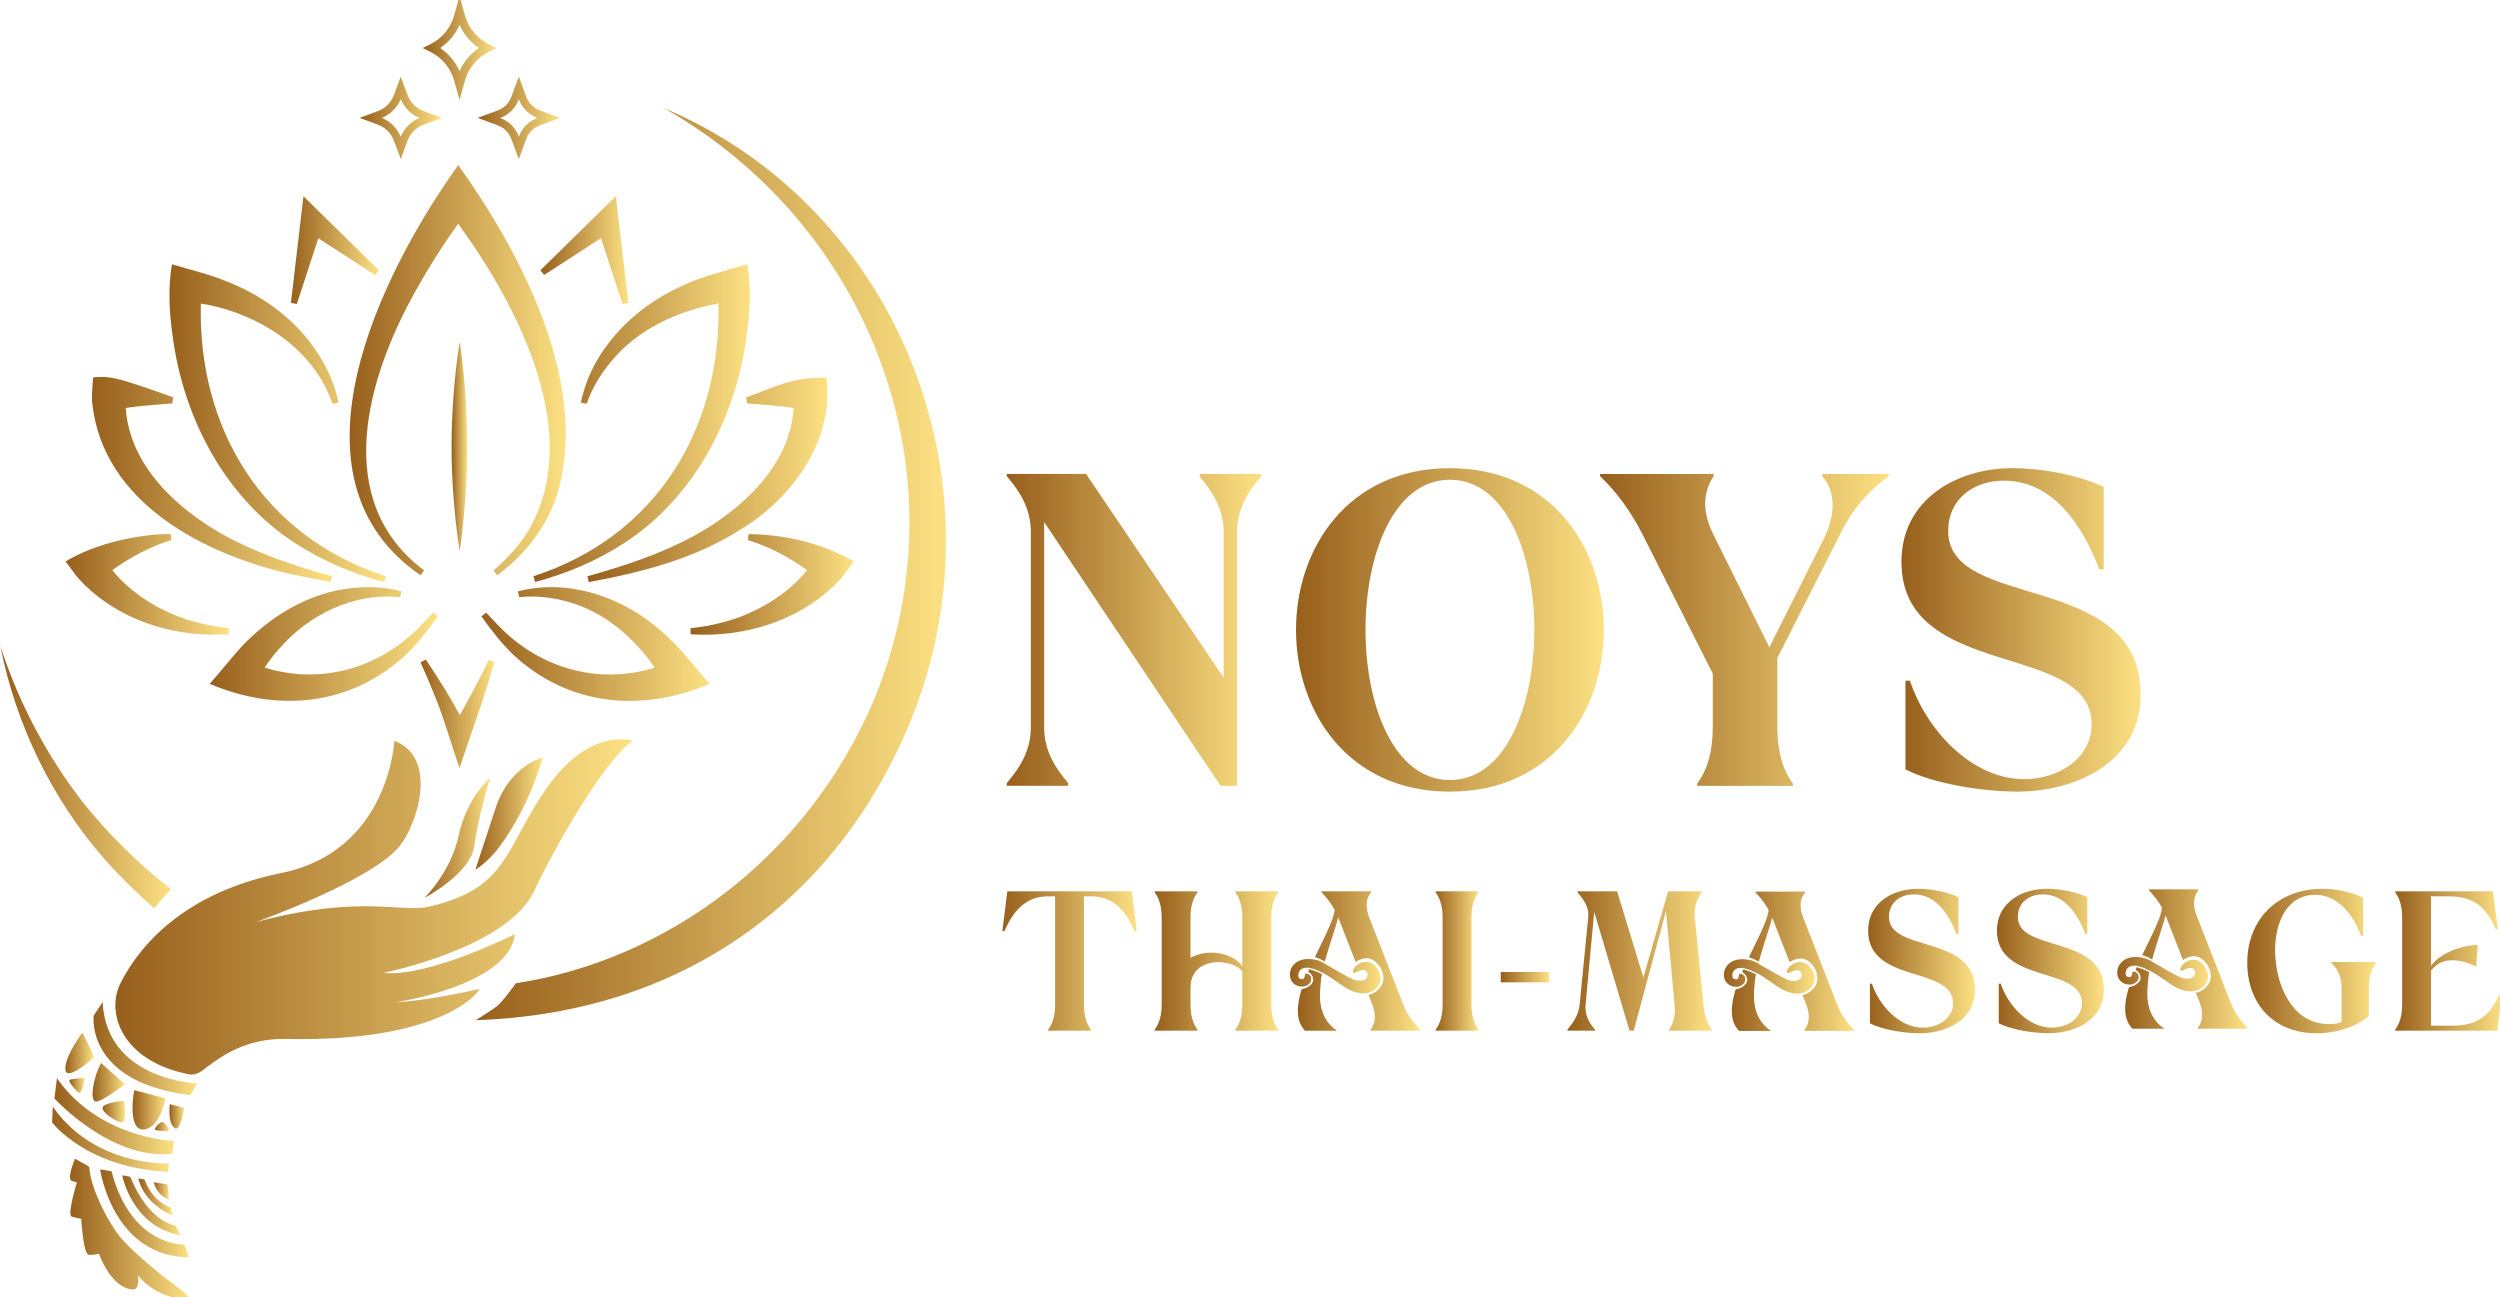 <svg width="266" height="138" viewBox="0 0 266 138" fill="none" xmlns="http://www.w3.org/2000/svg">
<g clip-path="url(#clip0_9295_877)">
<path d="M134.178 50.428V50.712C132.677 52.445 131.62 54.288 131.62 56.637V83.612H129.865L111.099 55.545V77.398C111.099 79.752 112.155 81.59 113.661 83.323V83.607H107.118V83.323C108.615 81.59 109.68 79.747 109.68 77.398V56.585C109.68 54.236 108.615 52.393 107.118 50.66V50.424H115.556L130.197 72.098V56.633C130.197 54.279 129.141 52.445 127.639 50.708V50.424H134.178V50.428Z" fill="url(#paint0_linear_9295_877)"/>
<path d="M154.271 84.231C132.44 84.231 132.436 49.817 154.271 49.817C176.107 49.817 176.102 84.231 154.271 84.231ZM154.271 51.044C142.293 51.044 142.302 82.996 154.271 82.996C166.241 82.996 166.25 51.044 154.271 51.044Z" fill="url(#paint1_linear_9295_877)"/>
<path d="M200.962 50.428V50.664C198.845 52.183 197.155 54.139 195.937 56.545L189.11 70.011V77.407C189.11 79.905 189.664 81.896 190.769 83.38V83.616H180.58V83.38C181.685 81.896 182.239 79.905 182.239 77.407V71.674L174.801 56.929C173.539 54.432 172.016 52.345 170.248 50.668V50.433H182.335V50.668C181.008 52.629 181.279 54.803 182.287 56.834L188.259 68.876L194.087 57.261C195.108 55.227 195.531 52.524 193.894 50.668V50.433H200.958L200.962 50.428Z" fill="url(#paint2_linear_9295_877)"/>
<path d="M227.766 73.94C227.766 80.935 221.118 84.227 214.596 84.227C211.152 84.227 205.83 83.45 202.74 81.856V72.425H203.216C204.857 77.407 209.593 82.9 215.403 82.9C218.931 82.9 222.554 80.756 222.554 77.071C222.554 68.159 202.316 72.482 202.316 59.767C202.316 53.131 208.205 49.812 214.116 49.812C217.184 49.812 221.039 50.489 223.833 51.803V60.575H223.357C221.681 56.117 218.573 51.144 213.216 51.144C209.99 51.144 207.288 53.083 207.288 56.497C207.288 65.121 227.766 60.571 227.766 73.945V73.94Z" fill="url(#paint3_linear_9295_877)"/>
<path d="M18.184 94.601L16.39 96.636C14.722 95.173 12.623 93.125 11.099 91.388C5.52 84.991 1.683 77.084 0.051 68.793C2.002 74.761 4.914 80.284 8.711 85.227C11.422 88.676 14.941 92.099 18.184 94.601Z" fill="url(#paint4_linear_9295_877)"/>
<path d="M97.047 76.32C89.608 94.907 73.478 107.792 50.613 108.547C50.613 108.547 52.521 107.394 53.066 106.892C53.612 106.39 54.891 104.617 54.891 104.617C70.619 102.216 85.684 91.506 92.921 74.635C102.839 50.909 92.891 24.144 70.654 11.508C95.606 22.083 107.048 51.271 97.042 76.32H97.047Z" fill="url(#paint5_linear_9295_877)"/>
<path d="M41.958 78.822C41.958 78.822 41.421 90.567 29.914 92.894C18.407 95.221 14.208 101.862 12.807 104.639C11.301 107.63 12.78 112.835 20.075 114.302C20.987 114.485 21.646 113.8 22.065 113.498C23.349 112.568 26.012 110.446 30.456 110.542C47.537 110.927 51.304 105.159 50.981 105.229C45.158 106.547 42.028 106.652 42.028 106.652C42.028 106.652 54.177 104.888 54.779 99.391C54.779 99.391 45.603 104.019 40.801 103.513C40.801 103.513 53.941 100.884 56.804 94.859C59.664 88.838 64.553 80.787 67.294 78.822C67.294 78.822 62.824 77.272 58.232 83.769C53.64 90.27 54.198 94.453 45.69 96.461C42.665 97.173 38.448 95.121 27.216 98.112C27.216 98.112 39.631 93.698 42.552 89.982C44.49 87.515 46.598 80.59 41.962 78.822H41.958Z" fill="url(#paint6_linear_9295_877)"/>
<path d="M52.156 82.773C52.156 82.773 49.676 84.839 48.821 88.838C47.965 92.833 45.167 95.531 45.167 95.531C45.167 95.531 50.108 92.951 50.475 89.991C50.842 87.031 52.156 82.773 52.156 82.773Z" fill="url(#paint7_linear_9295_877)"/>
<path d="M57.755 80.59C57.755 80.59 54.246 81.441 52.757 85.912C51.269 90.383 50.588 92.531 50.588 92.531C50.588 92.531 51.919 91.763 53.181 90.051C56.446 85.624 57.755 80.594 57.755 80.594V80.59Z" fill="url(#paint8_linear_9295_877)"/>
<path d="M10.919 106.617L9.968 108.062C9.968 108.062 9.042 115.127 20.253 116.529L20.968 115.275C20.968 115.275 11.312 114.952 10.924 106.617H10.919Z" fill="url(#paint9_linear_9295_877)"/>
<path d="M8.767 109.87C8.767 109.87 6.851 112.416 6.956 113.787C7.056 115.145 9.802 112.691 9.933 112.525C10.064 112.359 8.767 109.874 8.767 109.874V109.87Z" fill="url(#paint10_linear_9295_877)"/>
<path d="M9.004 114.743C9.008 114.677 7.476 114.756 7.376 114.939C7.266 115.14 8.318 116.336 8.449 116.284C8.772 116.153 8.969 115.096 9.004 114.743Z" fill="url(#paint11_linear_9295_877)"/>
<path d="M10.764 113.105L13.283 115.358C13.283 115.358 10.882 117.232 10.2 117.21C9.52 117.188 9.908 114.603 10.764 113.101V113.105Z" fill="url(#paint12_linear_9295_877)"/>
<path d="M10.929 117.834C10.777 118.38 12.422 119.401 12.972 119.419C13.413 119.432 13.278 117.956 13.239 117.354C13.23 117.214 13.108 117.113 12.968 117.135C12.418 117.214 11.047 117.397 10.925 117.834H10.929Z" fill="url(#paint13_linear_9295_877)"/>
<path d="M14.281 115.991L17.611 116.869C17.611 116.869 17.131 119.785 15.459 120.157C13.787 120.523 14.027 117.257 14.281 115.991Z" fill="url(#paint14_linear_9295_877)"/>
<path d="M17.263 119.379C16.984 119.366 16.324 120.122 16.521 120.226C16.717 120.331 17.874 120.397 17.966 120.274C18.058 120.152 17.547 119.392 17.263 119.375V119.379Z" fill="url(#paint15_linear_9295_877)"/>
<path d="M18.065 117.48C18.065 117.48 17.79 119.629 18.641 120.052C19.209 120.336 19.597 117.878 19.597 117.878L18.065 117.48Z" fill="url(#paint16_linear_9295_877)"/>
<path d="M6.057 114.721L5.791 116.878C5.791 116.878 11.85 123.51 18.332 122.75L18.498 121.41C18.498 121.41 10.532 121.148 6.062 114.721H6.057Z" fill="url(#paint17_linear_9295_877)"/>
<path d="M5.621 117.751L5.542 119.423C5.542 119.423 9.192 124.274 17.866 124.671L17.975 123.794C17.975 123.794 10.095 124.182 5.621 117.755V117.751Z" fill="url(#paint18_linear_9295_877)"/>
<path d="M17.834 126.029L16.367 125.785C16.367 125.785 16.577 127.112 17.974 127.632L17.834 126.025V126.029Z" fill="url(#paint19_linear_9295_877)"/>
<path d="M15.377 125.488L14.726 125.379C14.726 125.379 15.08 127.894 18.349 129.326L18.157 128.483C18.157 128.483 16.267 127.964 15.372 125.484L15.377 125.488Z" fill="url(#paint20_linear_9295_877)"/>
<path d="M13.862 125.2L13.002 125.056C13.002 125.056 14.037 130.54 19.218 131.426L18.66 130.391C18.66 130.391 15.853 130.112 13.858 125.2H13.862Z" fill="url(#paint21_linear_9295_877)"/>
<path d="M11.873 124.623L10.655 124.422C10.655 124.422 11.947 133.687 20.123 133.784L19.595 132.43C19.595 132.43 13.964 132.648 11.868 124.628L11.873 124.623Z" fill="url(#paint22_linear_9295_877)"/>
<path d="M9.388 124.073L7.982 123.292C7.982 123.292 7.231 125.025 7.502 125.527C7.589 125.689 8.179 125.793 8.179 125.793C8.179 125.793 7.109 129.299 7.629 129.448C8.148 129.596 8.646 129.684 8.646 129.684C8.646 129.684 8.842 133.504 9.471 133.522C10.1 133.539 10.536 133.399 10.536 133.399C10.536 133.399 11.754 137.001 14.094 137.202C14.932 137.277 14.687 135.705 14.687 135.705C14.687 135.705 16.39 138.158 20.1 138.272C20.389 137.892 17.878 136.237 17.211 135.692C15.988 134.7 13.906 132.928 12.88 131.731C11.588 130.225 9.663 126.509 9.515 124.304C9.51 124.208 9.462 124.125 9.388 124.069V124.073Z" fill="url(#paint23_linear_9295_877)"/>
<path d="M48.76 17.564C40.509 29.082 29.657 50.869 44.748 61.208L45.119 60.689C35.21 53.249 39.056 40.176 44.198 30.99C45.555 28.54 47.096 26.095 48.755 23.811C55.299 32.828 62.248 46.411 56.128 56.624C55.15 58.148 53.906 59.497 52.514 60.697L52.902 61.204C56.006 58.955 58.446 55.729 59.463 51.982C62.541 40.443 55.342 26.75 48.755 17.564H48.76Z" fill="url(#paint24_linear_9295_877)"/>
<path d="M40.315 28.763C39.106 27.575 33.374 21.943 32.287 20.877C32.104 22.432 31.157 30.488 30.956 32.221L31.58 32.356L33.872 25.353L39.922 29.265L40.319 28.767L40.315 28.763Z" fill="url(#paint25_linear_9295_877)"/>
<path d="M21.375 32.304C21.567 32.334 21.764 32.361 21.956 32.396C27.744 33.505 33.401 37.199 35.383 42.962L36.008 42.835C35.654 40.988 34.894 39.294 33.899 37.718C31.647 34.133 28.028 31.457 24.099 29.933C22.292 29.173 20.175 28.693 18.297 28.121C17.861 30.584 18.009 33.168 18.346 35.592C19.463 44.342 23.868 52.899 31.376 57.776C34.314 59.684 37.548 61.047 40.875 61.929L41.058 61.318C27.949 57.074 21.035 45.569 21.371 32.308L21.375 32.304Z" fill="url(#paint26_linear_9295_877)"/>
<path d="M23.815 56.925C18.721 54.096 13.771 49.437 13.378 43.407C15.011 43.159 16.713 43.063 18.332 42.919L18.424 42.285C17.324 41.879 16.224 41.486 15.102 41.115C13.897 40.731 12.841 40.316 11.527 40.146C10.732 40.045 9.903 40.159 9.903 40.159C9.859 40.98 9.702 42.298 9.838 43.084C11.077 53.585 21.816 59.026 31.07 61.113L35.182 61.933L35.313 61.309C31.468 60.257 27.286 58.855 23.815 56.925Z" fill="url(#paint27_linear_9295_877)"/>
<path d="M18.381 65.352C15.928 64.322 13.619 62.733 11.943 60.659C13.863 59.288 15.976 58.152 18.229 57.467L18.172 56.829C17.351 56.807 16.561 56.864 15.762 56.956C12.733 57.336 9.629 58.161 6.979 59.737C7.154 59.96 8.167 61.375 8.346 61.549C11.847 65.405 17.059 67.396 22.188 67.522C22.908 67.54 23.628 67.496 24.34 67.487L24.353 66.85C22.319 66.601 20.271 66.169 18.386 65.357L18.381 65.352Z" fill="url(#paint28_linear_9295_877)"/>
<path d="M46.084 65.186C45.398 65.885 44.765 66.622 44.054 67.273C39.68 71.329 33.804 72.783 28.155 71.032C28.627 70.334 29.133 69.653 29.688 69.05C32.818 65.391 37.689 63.016 42.565 63.54L42.718 62.92C40.985 62.448 39.213 62.383 37.432 62.575C32.9 63.033 28.758 65.561 25.667 68.84C24.637 69.984 23.354 71.582 22.314 72.761C29.574 75.84 37.34 75.11 43.216 69.644C44.455 68.443 45.608 66.972 46.59 65.566L46.079 65.186H46.084Z" fill="url(#paint29_linear_9295_877)"/>
<path d="M51.993 70.229C51.408 71.526 50.701 72.818 50.02 74.102L48.928 76.093C47.828 74.05 46.597 72.098 45.305 70.172L44.746 70.478C45.366 71.84 45.942 73.207 46.479 74.587C47.352 76.787 48.108 79.481 48.893 81.717C50.059 78.193 51.635 73.997 52.604 70.421L51.997 70.225L51.993 70.229Z" fill="url(#paint30_linear_9295_877)"/>
<path d="M66.857 32.217C66.661 30.531 65.7 22.384 65.526 20.873C64.408 21.973 58.742 27.536 57.498 28.758L57.895 29.256L63.946 25.344L66.237 32.347L66.862 32.212L66.857 32.217Z" fill="url(#paint31_linear_9295_877)"/>
<path d="M79.516 28.117C77.163 28.82 74.618 29.405 72.409 30.488C67.337 32.81 62.945 37.251 61.806 42.835L62.43 42.962C62.967 41.342 63.901 39.814 64.997 38.5C67.86 35.007 72.073 33.09 76.438 32.291C76.779 45.555 69.868 57.065 56.751 61.313L56.934 61.924C60.265 61.042 63.495 59.68 66.433 57.772C73.941 52.895 78.346 44.333 79.463 35.587C79.799 33.16 79.948 30.584 79.511 28.117H79.516Z" fill="url(#paint32_linear_9295_877)"/>
<path d="M87.915 40.159C87.915 40.159 87.046 40.202 86.317 40.237C83.847 40.355 81.69 41.473 79.394 42.285L79.486 42.918C81.11 43.058 82.808 43.158 84.44 43.407C84.096 49.411 79.075 54.113 74.003 56.925C70.524 58.859 66.359 60.252 62.505 61.309L62.636 61.933C68.114 60.938 73.833 59.475 78.578 56.471C84.126 53.236 88.836 46.909 87.919 40.159H87.915Z" fill="url(#paint33_linear_9295_877)"/>
<path d="M79.647 56.834L79.59 57.471C81.843 58.152 83.955 59.292 85.876 60.663C84.2 62.737 81.891 64.326 79.437 65.356C78.215 65.889 76.827 66.273 75.526 66.54C74.849 66.675 74.16 66.745 73.47 66.85L73.483 67.487C79.219 67.867 85.243 66.033 89.268 61.785C89.613 61.449 90.53 60.148 90.844 59.737C87.478 57.803 83.515 56.855 79.647 56.834Z" fill="url(#paint34_linear_9295_877)"/>
<path d="M70.152 66.967C66.092 63.461 60.383 61.54 55.096 62.924L55.249 63.544C56.864 63.352 58.562 63.535 60.129 63.95C64.137 64.963 67.345 67.701 69.663 71.032C64.089 72.787 58.143 71.351 53.76 67.277C53.049 66.627 52.416 65.889 51.73 65.19L51.22 65.57C52.202 66.976 53.354 68.447 54.594 69.648C60.47 75.115 68.231 75.844 75.495 72.766C73.81 70.844 72.134 68.583 70.152 66.967Z" fill="url(#paint35_linear_9295_877)"/>
<path d="M42.64 16.926L41.915 14.97C41.623 14.18 41.003 13.56 40.212 13.267L38.257 12.542L40.212 11.818C41.003 11.525 41.623 10.905 41.915 10.115L42.64 8.159L43.364 10.115C43.657 10.905 44.277 11.525 45.067 11.818L47.022 12.542L45.067 13.267C44.277 13.56 43.657 14.18 43.364 14.97L42.64 16.926ZM40.64 12.547C41.544 12.922 42.264 13.643 42.64 14.546C43.015 13.643 43.735 12.922 44.639 12.547C43.735 12.171 43.015 11.451 42.64 10.547C42.264 11.451 41.544 12.171 40.64 12.547Z" fill="url(#paint36_linear_9295_877)"/>
<path d="M55.203 16.926L54.408 14.782C54.159 14.114 53.635 13.586 52.963 13.337L50.82 12.542L52.963 11.748C53.631 11.499 54.159 10.975 54.408 10.303L55.203 8.159L55.997 10.303C56.246 10.97 56.77 11.499 57.442 11.748L59.585 12.542L57.442 13.337C56.77 13.586 56.246 14.11 55.997 14.782L55.203 16.926ZM53.212 12.547L53.256 12.564C54.151 12.896 54.858 13.599 55.19 14.498L55.207 14.542L55.224 14.498C55.556 13.603 56.259 12.896 57.158 12.564L57.202 12.547L57.158 12.534C56.263 12.202 55.556 11.495 55.224 10.599L55.207 10.556L55.194 10.599C54.862 11.499 54.155 12.202 53.26 12.534L53.216 12.547H53.212Z" fill="url(#paint37_linear_9295_877)"/>
<path d="M48.898 10.63L48.322 8.574C47.946 7.233 47.016 6.115 45.768 5.504L44.965 5.111L45.768 4.718C47.016 4.107 47.946 2.985 48.322 1.649L48.898 -0.408L49.474 1.649C49.849 2.989 50.779 4.107 52.028 4.718L52.831 5.111L52.028 5.504C50.779 6.115 49.849 7.238 49.474 8.574L48.898 10.63ZM46.842 5.107C47.745 5.718 48.461 6.574 48.902 7.574C49.339 6.574 50.055 5.718 50.958 5.107C50.055 4.496 49.339 3.64 48.902 2.64C48.461 3.64 47.75 4.496 46.842 5.107Z" fill="url(#paint38_linear_9295_877)"/>
<path d="M49.715 47.499C49.715 53.646 48.912 58.633 48.912 58.633C48.912 58.633 48.047 53.646 48.047 47.499C48.047 41.351 48.912 36.365 48.912 36.365C48.912 36.365 49.715 41.351 49.715 47.499Z" fill="url(#paint39_linear_9295_877)"/>
<path d="M120.437 94.841H107.179L106.651 99.076H106.865C107.76 97.037 109.078 95.37 111.479 95.37H112.265V106.888C112.265 108.005 112.016 108.896 111.523 109.555V109.665H116.071V109.555C115.578 108.896 115.334 108.005 115.334 106.888V95.37H116.115C118.533 95.37 119.847 97.011 120.734 99.076H120.943L120.437 94.841Z" fill="url(#paint40_linear_9295_877)"/>
<path d="M136 94.946V94.841H131.446V94.946C131.94 95.614 132.184 96.501 132.184 97.614V102.823C132.184 102.823 132.154 102.775 132.141 102.753C131.407 101.679 128.928 100.718 126.671 101.906V97.614C126.671 96.501 126.915 95.614 127.413 94.946V94.841H122.86V94.946C123.353 95.614 123.602 96.501 123.602 97.614V106.888C123.602 108.005 123.353 108.896 122.86 109.555V109.665H127.413V109.555C126.915 108.896 126.671 108.005 126.671 106.888V105.089C126.671 102.181 129.94 101.919 131.582 102.858C131.822 103.002 132.027 103.168 132.184 103.355V106.888C132.184 108.005 131.94 108.896 131.446 109.555V109.665H136V109.555C135.502 108.896 135.257 108.005 135.257 106.888V97.614C135.257 96.501 135.502 95.614 136 94.946Z" fill="url(#paint41_linear_9295_877)"/>
<path d="M140.874 102.495C140.664 102.377 140.429 102.273 140.18 102.194C140.053 102.155 139.918 102.12 139.787 102.098C139.7 102.273 139.617 102.447 139.538 102.626C139.481 102.744 139.429 102.862 139.377 102.98C139.774 103.041 140.21 103.22 140.691 103.478C140.717 103.342 140.747 103.203 140.778 103.067C140.813 102.91 140.848 102.757 140.887 102.604C140.896 102.574 140.9 102.548 140.909 102.517C140.9 102.508 140.887 102.504 140.874 102.495ZM149.295 106.848L148.854 105.718L148.653 105.207L147.797 103.015L147.409 102.019L147.322 101.797L145.711 97.679C145.314 96.649 145.248 95.736 145.877 94.946V94.841H140.625V94.946C141.197 95.562 141.655 96.147 142.022 96.828C142.013 96.845 142.005 96.863 142 96.88C141.974 97.064 141.926 97.26 141.865 97.47C141.546 98.54 140.804 99.972 140.071 101.504C140.018 101.609 139.966 101.718 139.914 101.827C140.245 101.932 140.56 102.076 140.839 102.233C140.861 102.242 140.878 102.251 140.891 102.264C140.918 102.277 140.94 102.294 140.966 102.308C141.005 102.155 141.049 102.002 141.092 101.849C141.555 100.177 142.149 98.627 142.384 97.596C142.389 97.618 142.398 97.636 142.406 97.657L144.244 102.36C144.493 102.172 144.829 102.015 145.27 101.963C145.532 101.932 145.794 101.989 146.034 102.115C146.095 102.15 146.152 102.185 146.208 102.225C146.47 102.399 146.697 102.648 146.868 102.936C146.942 103.054 147.003 103.181 147.051 103.307C147.055 103.321 147.06 103.329 147.064 103.342C147.143 103.552 147.191 103.77 147.195 103.984C147.204 104.168 147.186 104.351 147.134 104.526C147.09 104.678 147.025 104.822 146.929 104.958C146.606 105.412 146.16 105.731 145.615 105.857V105.87L145.641 105.923L145.925 106.648L145.995 106.827C146.352 107.752 146.453 108.765 145.824 109.555V109.665H151.076V109.555C150.29 108.713 149.714 107.918 149.295 106.848ZM140.18 102.194C140.053 102.155 139.918 102.12 139.787 102.098C139.7 102.273 139.617 102.447 139.538 102.626C139.481 102.744 139.429 102.862 139.377 102.98C139.774 103.041 140.21 103.22 140.691 103.478C140.717 103.342 140.747 103.203 140.778 103.067C140.813 102.91 140.848 102.757 140.887 102.604C140.896 102.574 140.9 102.548 140.909 102.517C140.9 102.508 140.887 102.504 140.874 102.495C140.664 102.377 140.429 102.273 140.18 102.194ZM140.512 106.813L140.503 106.77C140.346 105.993 140.564 104.176 140.564 104.181C140.568 104.154 140.599 103.962 140.608 103.888C140.608 103.888 140.608 103.875 140.612 103.871H140.616V103.844C140.625 103.81 140.63 103.783 140.638 103.753C140.643 103.718 140.647 103.687 140.656 103.652C140.63 103.639 140.608 103.626 140.582 103.613C140.145 103.377 139.704 103.242 139.316 103.12C139.255 103.255 139.246 103.277 139.189 103.408C139.433 103.517 139.809 103.906 139.713 104.381C139.634 104.766 139.154 105.08 138.744 105.194C138.665 105.215 138.578 105.237 138.495 105.246C138.464 105.338 138.469 105.325 138.447 105.416H138.443C137.941 107.11 137.879 108.656 138.862 109.669H142.262C141.206 108.975 140.686 107.971 140.507 106.818L140.512 106.813ZM139.486 104.303C139.569 103.897 139.298 103.692 139.097 103.622C139.01 103.831 138.927 104.041 138.849 104.251C138.757 104.486 138.67 104.722 138.591 104.958C138.678 104.953 138.766 104.936 138.849 104.91C139.167 104.822 139.425 104.604 139.486 104.303Z" fill="url(#paint42_linear_9295_877)"/>
<path d="M157.307 94.946V94.841H152.754V94.946C153.247 95.614 153.496 96.501 153.496 97.614V106.888C153.496 108.005 153.247 108.896 152.754 109.555V109.665H157.307V109.555C156.809 108.896 156.565 108.005 156.565 106.888V97.614C156.565 96.501 156.809 95.614 157.307 94.946Z" fill="url(#paint43_linear_9295_877)"/>
<path d="M159.68 103.421V104.521H164.822V103.421H159.68Z" fill="url(#paint44_linear_9295_877)"/>
<path d="M181.245 106.888L180.329 97.614C180.22 96.505 180.577 95.61 181.071 94.946V94.841H177.491L176.915 96.837L174.855 104.002L172.061 94.841H167.844V94.946C168.516 95.719 169.092 96.549 168.988 97.592L168.075 106.888C167.97 107.936 167.447 108.761 166.779 109.538V109.665H169.699V109.538C169.027 108.765 168.612 107.936 168.708 106.888L169.625 97.024L173.383 109.665H173.829L177.26 96.937L178.177 106.888C178.277 108.001 178.081 108.896 177.587 109.555V109.665H182.136V109.555C181.647 108.896 181.354 108.001 181.245 106.888Z" fill="url(#paint45_linear_9295_877)"/>
<path d="M208.196 101.779C205.511 100.059 200.989 100.26 200.989 97.553C200.989 96.169 201.984 95.326 203.241 95.182C203.368 95.165 203.49 95.16 203.621 95.16H203.639C206.031 95.16 207.419 97.383 208.17 99.374H208.384V95.457C207.131 94.868 205.411 94.566 204.04 94.566C203.896 94.566 203.752 94.571 203.608 94.579C203.468 94.588 203.324 94.606 203.18 94.623H203.171C200.854 94.911 198.771 96.378 198.771 99.016C198.771 104.692 207.807 102.762 207.807 106.739C207.807 108.285 206.384 109.224 204.909 109.333C204.813 109.342 204.712 109.346 204.616 109.346C202.023 109.346 199.906 106.888 199.173 104.665H198.959V108.879C200.343 109.591 202.718 109.94 204.254 109.94C204.485 109.94 204.717 109.931 204.948 109.909H204.953C207.624 109.695 210.139 108.22 210.139 105.342C210.139 103.57 209.331 102.504 208.196 101.779Z" fill="url(#paint46_linear_9295_877)"/>
<path d="M221.908 101.779C219.224 100.059 214.701 100.26 214.701 97.553C214.701 96.169 215.688 95.326 216.949 95.182C217.076 95.165 217.202 95.16 217.333 95.16H217.346C219.739 95.16 221.127 97.383 221.878 99.374H222.087V95.457C220.839 94.868 219.119 94.566 217.748 94.566C217.604 94.566 217.46 94.571 217.316 94.579C217.176 94.588 217.032 94.606 216.888 94.623H216.879C214.561 94.911 212.475 96.378 212.475 99.016C212.475 104.692 221.515 102.762 221.515 106.739C221.515 108.285 220.097 109.224 218.621 109.333C218.569 109.337 218.521 109.342 218.473 109.342C218.42 109.342 218.372 109.342 218.324 109.342C215.731 109.342 213.614 106.884 212.881 104.661H212.667V108.875C214.046 109.586 216.425 109.935 217.966 109.935C218.145 109.935 218.329 109.931 218.508 109.914H218.512C218.56 109.914 218.608 109.914 218.656 109.905H218.665C221.332 109.691 223.846 108.215 223.846 105.338C223.846 103.565 223.039 102.5 221.908 101.775V101.779Z" fill="url(#paint47_linear_9295_877)"/>
<path d="M248.066 102.36V102.465C248.786 103.142 249.144 104.032 249.144 105.133V108.73C249.092 108.761 249.031 108.787 248.961 108.809C248.896 108.835 248.821 108.853 248.747 108.875C248.712 108.875 248.682 108.888 248.647 108.896C248.594 108.905 248.542 108.914 248.49 108.923C248.442 108.927 248.385 108.936 248.328 108.94H248.319C248.298 108.944 248.276 108.944 248.254 108.949C248.11 108.957 247.957 108.962 247.791 108.962C243.731 108.962 242.073 104.552 242.073 101.09C242.073 98.618 242.994 95.78 245.534 95.282C245.617 95.265 245.7 95.252 245.783 95.239C245.966 95.213 246.154 95.204 246.351 95.204C248.804 95.204 250.485 97.487 251.218 99.583H251.432V95.518C250.153 94.881 248.511 94.566 247.093 94.566C246.608 94.566 246.145 94.601 245.7 94.662C245.613 94.676 245.526 94.693 245.438 94.706C241.627 95.374 239.109 98.361 239.109 102.421C239.109 106.814 241.92 109.94 246.499 109.94C247.123 109.94 247.761 109.874 248.394 109.752C248.398 109.752 248.407 109.752 248.411 109.752C248.481 109.739 248.551 109.722 248.616 109.708C248.686 109.691 248.751 109.678 248.821 109.66H248.834C248.865 109.652 248.896 109.643 248.93 109.634H248.935C249.013 109.612 249.092 109.595 249.171 109.569C250.223 109.276 251.222 108.796 252.043 108.124V105.137C252.043 104.024 252.292 103.133 252.785 102.469V102.364H248.066V102.36Z" fill="url(#paint48_linear_9295_877)"/>
<path d="M266.028 105.621C264.989 108.014 263.662 109.132 260.986 109.132H258.659V103.294C258.729 103.194 258.808 103.102 258.886 103.015C259.986 101.81 261.754 102.032 263.461 102.827L263.636 100.544C261.82 100.544 259.532 101.517 258.659 102.766V95.37H260.523C263.199 95.37 264.522 96.492 265.561 98.884H265.77L265.242 94.841H254.848V94.946C255.342 95.614 255.591 96.501 255.591 97.614V106.888C255.591 108.005 255.342 108.896 254.848 109.555V109.665H265.709L266.238 105.621H266.028Z" fill="url(#paint49_linear_9295_877)"/>
<path d="M146.89 104.238C146.877 104.417 146.825 104.591 146.738 104.753C146.72 104.796 146.694 104.836 146.668 104.875C146.388 105.268 146.004 105.534 145.533 105.643C145.38 105.678 145.214 105.696 145.044 105.696C144.402 105.696 143.647 105.438 142.813 104.849C142.049 104.312 141.338 103.823 140.696 103.478C140.216 103.22 139.779 103.041 139.382 102.98C139.304 102.967 139.229 102.958 139.155 102.958C139.107 102.958 139.059 102.958 139.011 102.963H138.998C138.858 102.967 138.727 102.993 138.601 103.041C138.369 103.129 138.23 103.334 138.173 103.548C138.151 103.622 138.138 103.692 138.138 103.762C138.134 103.945 138.199 104.098 138.33 104.141C138.339 104.146 138.348 104.146 138.356 104.15H138.369C138.413 104.163 138.448 104.172 138.483 104.176C138.618 104.194 138.701 104.155 138.749 104.085C138.863 103.932 138.819 103.639 138.911 103.591C138.937 103.578 139.015 103.583 139.103 103.622C139.304 103.692 139.574 103.897 139.491 104.303C139.43 104.604 139.173 104.823 138.854 104.91C138.771 104.936 138.684 104.954 138.596 104.958C138.404 104.975 138.203 104.949 138.016 104.875C137.863 104.814 137.719 104.722 137.592 104.591C137.579 104.582 137.57 104.574 137.557 104.561C137.444 104.438 137.361 104.29 137.313 104.133C137.217 103.849 137.221 103.521 137.322 103.211C137.374 103.046 137.457 102.888 137.566 102.744C137.688 102.583 137.85 102.439 138.042 102.325C138.561 102.019 139.199 101.98 139.792 102.098C139.923 102.12 140.059 102.155 140.185 102.194C140.434 102.273 140.67 102.378 140.879 102.495C140.892 102.504 140.906 102.508 140.914 102.517C142.468 103.412 143.119 103.805 143.974 104.203C144.088 104.255 144.228 104.299 144.376 104.32C144.38 104.32 144.385 104.32 144.389 104.32C144.459 104.334 144.524 104.338 144.594 104.342C144.738 104.351 144.882 104.342 145.013 104.312C145.131 104.281 145.236 104.238 145.319 104.172C145.358 104.141 145.393 104.102 145.419 104.063C145.428 104.05 145.437 104.037 145.445 104.019C145.507 103.906 145.537 103.749 145.515 103.604C145.489 103.443 145.393 103.294 145.197 103.238C145.17 103.229 145.144 103.22 145.114 103.216C144.948 103.19 144.778 103.233 144.616 103.299C144.367 103.399 144.145 103.539 144.018 103.495C144.005 103.487 143.987 103.478 143.974 103.465C143.948 103.439 143.939 103.39 143.948 103.325C143.97 103.163 144.105 102.901 144.38 102.688C144.59 102.522 144.882 102.382 145.262 102.334C145.411 102.316 145.559 102.334 145.703 102.382C145.755 102.395 145.803 102.417 145.851 102.439C146.078 102.543 146.288 102.718 146.458 102.932C146.532 103.024 146.598 103.128 146.655 103.233H146.659C146.829 103.543 146.925 103.897 146.895 104.238H146.89Z" fill="url(#paint50_linear_9295_877)"/>
<path d="M187.05 102.517C186.841 102.399 186.605 102.295 186.356 102.216C186.23 102.177 186.094 102.142 185.963 102.12C185.876 102.295 185.793 102.469 185.714 102.648C185.658 102.766 185.605 102.884 185.553 103.002C185.95 103.063 186.387 103.242 186.867 103.5C186.893 103.364 186.924 103.225 186.954 103.089C186.989 102.932 187.024 102.779 187.063 102.626C187.072 102.596 187.076 102.57 187.085 102.539C187.076 102.53 187.063 102.526 187.05 102.517ZM195.471 106.87L195.03 105.74L194.829 105.229L193.974 103.037L193.585 102.041L193.498 101.819L191.887 97.701C191.49 96.671 191.424 95.758 192.053 94.968V94.863H186.801V94.968C187.373 95.584 187.832 96.169 188.198 96.85C188.19 96.867 188.181 96.885 188.176 96.902C188.15 97.086 188.102 97.282 188.041 97.492C187.722 98.561 186.98 99.994 186.247 101.526C186.195 101.631 186.142 101.74 186.09 101.849C186.422 101.954 186.736 102.098 187.015 102.255C187.037 102.264 187.055 102.273 187.068 102.286C187.094 102.299 187.116 102.316 187.142 102.33C187.181 102.177 187.225 102.024 187.269 101.871C187.731 100.199 188.325 98.649 188.561 97.618C188.565 97.64 188.574 97.658 188.582 97.68L190.42 102.382C190.669 102.194 191.005 102.037 191.446 101.985C191.708 101.954 191.97 102.011 192.21 102.137C192.271 102.172 192.328 102.207 192.385 102.247C192.647 102.421 192.874 102.67 193.044 102.958C193.118 103.076 193.179 103.203 193.227 103.329C193.232 103.342 193.236 103.351 193.24 103.364C193.319 103.574 193.367 103.792 193.371 104.006C193.38 104.19 193.362 104.373 193.31 104.548C193.266 104.7 193.201 104.844 193.105 104.98C192.782 105.434 192.337 105.753 191.791 105.879V105.892L191.817 105.945L192.101 106.67L192.171 106.849C192.529 107.774 192.629 108.787 192 109.577V109.687H197.252V109.577C196.466 108.735 195.89 107.94 195.471 106.87ZM186.356 102.216C186.23 102.177 186.094 102.142 185.963 102.12C185.876 102.295 185.793 102.469 185.714 102.648C185.658 102.766 185.605 102.884 185.553 103.002C185.95 103.063 186.387 103.242 186.867 103.5C186.893 103.364 186.924 103.225 186.954 103.089C186.989 102.932 187.024 102.779 187.063 102.626C187.072 102.596 187.076 102.57 187.085 102.539C187.076 102.53 187.063 102.526 187.05 102.517C186.841 102.399 186.605 102.295 186.356 102.216ZM186.688 106.835L186.679 106.792C186.522 106.015 186.74 104.198 186.74 104.203C186.745 104.176 186.775 103.984 186.784 103.91C186.784 103.91 186.784 103.897 186.788 103.893H186.793V103.866C186.801 103.831 186.806 103.805 186.815 103.775C186.819 103.74 186.823 103.709 186.832 103.674C186.806 103.661 186.784 103.648 186.758 103.635C186.321 103.399 185.88 103.264 185.492 103.142C185.431 103.277 185.422 103.299 185.365 103.43C185.61 103.539 185.985 103.928 185.889 104.403C185.81 104.788 185.33 105.102 184.92 105.216C184.841 105.237 184.754 105.259 184.671 105.268C184.641 105.36 184.645 105.347 184.623 105.438H184.619C184.117 107.132 184.056 108.678 185.038 109.691H188.438C187.382 108.997 186.863 107.993 186.684 106.84L186.688 106.835ZM185.662 104.325C185.745 103.919 185.474 103.714 185.274 103.644C185.186 103.853 185.103 104.063 185.025 104.272C184.933 104.508 184.846 104.744 184.767 104.98C184.854 104.975 184.942 104.958 185.025 104.932C185.343 104.844 185.601 104.626 185.662 104.325Z" fill="url(#paint51_linear_9295_877)"/>
<path d="M193.067 104.259C193.054 104.439 193.001 104.613 192.914 104.775C192.896 104.818 192.87 104.858 192.844 104.897C192.565 105.29 192.18 105.556 191.709 105.665C191.556 105.7 191.39 105.718 191.22 105.718C190.578 105.718 189.823 105.46 188.989 104.871C188.225 104.334 187.514 103.845 186.872 103.5C186.392 103.242 185.956 103.063 185.558 103.002C185.48 102.989 185.405 102.98 185.331 102.98C185.283 102.98 185.235 102.98 185.187 102.985H185.174C185.034 102.989 184.903 103.015 184.777 103.063C184.546 103.15 184.406 103.356 184.349 103.57C184.327 103.644 184.314 103.714 184.314 103.784C184.31 103.967 184.375 104.12 184.506 104.163C184.515 104.168 184.524 104.168 184.532 104.172H184.546C184.589 104.185 184.624 104.194 184.659 104.198C184.794 104.216 184.877 104.177 184.925 104.107C185.039 103.954 184.995 103.661 185.087 103.613C185.113 103.6 185.192 103.605 185.279 103.644C185.48 103.714 185.75 103.919 185.667 104.325C185.606 104.626 185.349 104.845 185.03 104.932C184.947 104.958 184.86 104.976 184.773 104.98C184.58 104.997 184.38 104.971 184.192 104.897C184.039 104.836 183.895 104.744 183.768 104.613C183.755 104.604 183.747 104.596 183.734 104.583C183.62 104.46 183.537 104.312 183.489 104.155C183.393 103.871 183.397 103.543 183.498 103.233C183.55 103.068 183.633 102.91 183.742 102.766C183.865 102.605 184.026 102.461 184.218 102.347C184.738 102.041 185.375 102.002 185.969 102.12C186.1 102.142 186.235 102.177 186.361 102.216C186.61 102.295 186.846 102.399 187.056 102.517C187.069 102.526 187.082 102.53 187.09 102.539C188.645 103.434 189.295 103.827 190.151 104.225C190.264 104.277 190.404 104.321 190.552 104.342C190.557 104.342 190.561 104.342 190.565 104.342C190.635 104.356 190.701 104.36 190.77 104.364C190.915 104.373 191.059 104.364 191.19 104.334C191.307 104.303 191.412 104.259 191.495 104.194C191.534 104.163 191.569 104.124 191.595 104.085C191.604 104.072 191.613 104.059 191.622 104.041C191.683 103.928 191.713 103.77 191.692 103.626C191.665 103.465 191.569 103.316 191.373 103.26C191.347 103.251 191.32 103.242 191.29 103.238C191.124 103.212 190.954 103.255 190.792 103.321C190.543 103.421 190.321 103.561 190.194 103.517C190.181 103.509 190.164 103.5 190.151 103.487C190.124 103.46 190.116 103.412 190.124 103.347C190.146 103.185 190.282 102.923 190.557 102.709C190.766 102.544 191.059 102.404 191.438 102.356C191.587 102.338 191.735 102.356 191.879 102.404C191.932 102.417 191.98 102.439 192.028 102.461C192.255 102.565 192.464 102.74 192.634 102.954C192.709 103.046 192.774 103.15 192.831 103.255H192.835C193.005 103.565 193.102 103.919 193.071 104.259H193.067Z" fill="url(#paint52_linear_9295_877)"/>
<path d="M228.905 102.281C228.695 102.164 228.459 102.059 228.211 101.98C228.084 101.941 227.949 101.906 227.818 101.884C227.73 102.059 227.647 102.233 227.569 102.412C227.512 102.53 227.46 102.648 227.407 102.766C227.805 102.827 228.241 103.006 228.721 103.264C228.748 103.128 228.778 102.989 228.809 102.853C228.844 102.696 228.878 102.543 228.918 102.391C228.927 102.36 228.931 102.334 228.94 102.303C228.931 102.295 228.918 102.29 228.905 102.281ZM237.325 106.635L236.884 105.504L236.684 104.993L235.828 102.801L235.44 101.806L235.352 101.583L233.741 97.466C233.344 96.435 233.279 95.522 233.907 94.732V94.627H228.656V94.732C229.228 95.348 229.686 95.933 230.053 96.614C230.044 96.632 230.035 96.649 230.031 96.666C230.005 96.85 229.957 97.046 229.896 97.256C229.577 98.326 228.835 99.758 228.101 101.29C228.049 101.395 227.997 101.504 227.944 101.613C228.276 101.718 228.59 101.862 228.87 102.019C228.892 102.028 228.909 102.037 228.922 102.05C228.948 102.063 228.97 102.081 228.996 102.094C229.036 101.941 229.079 101.788 229.123 101.635C229.586 99.963 230.179 98.413 230.415 97.382C230.419 97.404 230.428 97.422 230.437 97.444L232.275 102.146C232.524 101.958 232.86 101.801 233.301 101.749C233.562 101.718 233.824 101.775 234.064 101.902C234.126 101.936 234.182 101.971 234.239 102.011C234.501 102.185 234.728 102.434 234.898 102.722C234.972 102.84 235.034 102.967 235.082 103.094C235.086 103.107 235.09 103.115 235.095 103.128C235.173 103.338 235.221 103.556 235.226 103.77C235.234 103.954 235.217 104.137 235.165 104.312C235.121 104.465 235.055 104.609 234.959 104.744C234.636 105.198 234.191 105.517 233.645 105.643V105.657L233.672 105.709L233.955 106.434L234.025 106.613C234.383 107.538 234.484 108.551 233.855 109.342V109.451H239.106V109.342C238.321 108.499 237.744 107.704 237.325 106.635ZM228.211 101.98C228.084 101.941 227.949 101.906 227.818 101.884C227.73 102.059 227.647 102.233 227.569 102.412C227.512 102.53 227.46 102.648 227.407 102.766C227.805 102.827 228.241 103.006 228.721 103.264C228.748 103.128 228.778 102.989 228.809 102.853C228.844 102.696 228.878 102.543 228.918 102.391C228.927 102.36 228.931 102.334 228.94 102.303C228.931 102.295 228.918 102.29 228.905 102.281C228.695 102.164 228.459 102.059 228.211 101.98ZM228.542 106.6L228.534 106.556C228.376 105.779 228.595 103.962 228.595 103.967C228.599 103.941 228.63 103.748 228.638 103.674C228.638 103.674 228.638 103.661 228.643 103.657H228.647V103.631C228.656 103.596 228.66 103.569 228.669 103.539C228.673 103.504 228.678 103.473 228.686 103.438C228.66 103.425 228.638 103.412 228.612 103.399C228.176 103.163 227.735 103.028 227.346 102.906C227.285 103.041 227.276 103.063 227.22 103.194C227.464 103.303 227.84 103.692 227.744 104.168C227.665 104.552 227.185 104.866 226.774 104.98C226.696 105.002 226.609 105.023 226.526 105.032C226.495 105.124 226.499 105.111 226.478 105.202H226.473C225.971 106.897 225.91 108.442 226.892 109.455H230.293C229.236 108.761 228.717 107.757 228.538 106.604L228.542 106.6ZM227.517 104.089C227.599 103.683 227.329 103.478 227.128 103.408C227.041 103.617 226.958 103.827 226.879 104.037C226.787 104.272 226.7 104.508 226.622 104.744C226.709 104.74 226.796 104.722 226.879 104.696C227.198 104.609 227.455 104.39 227.517 104.089Z" fill="url(#paint53_linear_9295_877)"/>
<path d="M234.921 104.024C234.908 104.203 234.856 104.377 234.768 104.539C234.751 104.583 234.725 104.622 234.699 104.661C234.419 105.054 234.035 105.32 233.564 105.43C233.411 105.465 233.245 105.482 233.075 105.482C232.433 105.482 231.678 105.224 230.844 104.635C230.08 104.098 229.368 103.609 228.727 103.264C228.247 103.006 227.81 102.827 227.413 102.766C227.334 102.753 227.26 102.744 227.186 102.744C227.138 102.744 227.09 102.744 227.042 102.749H227.029C226.889 102.753 226.758 102.779 226.631 102.827C226.4 102.915 226.26 103.12 226.204 103.334C226.182 103.408 226.169 103.478 226.169 103.548C226.164 103.731 226.23 103.884 226.361 103.928C226.37 103.932 226.378 103.932 226.387 103.936H226.4C226.444 103.949 226.479 103.958 226.514 103.963C226.649 103.98 226.732 103.941 226.78 103.871C226.893 103.718 226.85 103.425 226.941 103.377C226.968 103.364 227.046 103.369 227.133 103.408C227.334 103.478 227.605 103.683 227.522 104.089C227.461 104.39 227.203 104.609 226.885 104.696C226.802 104.722 226.714 104.74 226.627 104.744C226.435 104.762 226.234 104.735 226.046 104.661C225.894 104.6 225.75 104.508 225.623 104.377C225.61 104.369 225.601 104.36 225.588 104.347C225.475 104.225 225.392 104.076 225.344 103.919C225.248 103.635 225.252 103.308 225.352 102.998C225.405 102.832 225.488 102.674 225.597 102.53C225.719 102.369 225.881 102.225 226.073 102.111C226.592 101.806 227.229 101.766 227.823 101.884C227.954 101.906 228.089 101.941 228.216 101.98C228.465 102.059 228.701 102.164 228.91 102.282C228.923 102.29 228.936 102.295 228.945 102.303C230.499 103.198 231.15 103.591 232.005 103.989C232.119 104.041 232.258 104.085 232.407 104.107C232.411 104.107 232.415 104.107 232.42 104.107C232.49 104.12 232.555 104.124 232.625 104.128C232.769 104.137 232.913 104.128 233.044 104.098C233.162 104.067 233.267 104.024 233.35 103.958C233.389 103.928 233.424 103.888 233.45 103.849C233.459 103.836 233.468 103.823 233.476 103.805C233.537 103.692 233.568 103.535 233.546 103.391C233.52 103.229 233.424 103.081 233.227 103.024C233.201 103.015 233.175 103.006 233.144 103.002C232.979 102.976 232.808 103.019 232.647 103.085C232.398 103.185 232.175 103.325 232.049 103.281C232.036 103.273 232.018 103.264 232.005 103.251C231.979 103.225 231.97 103.177 231.979 103.111C232.001 102.95 232.136 102.688 232.411 102.474C232.621 102.308 232.913 102.168 233.293 102.12C233.441 102.103 233.59 102.12 233.734 102.168C233.786 102.181 233.834 102.203 233.882 102.225C234.109 102.33 234.319 102.504 234.489 102.718C234.563 102.81 234.629 102.915 234.685 103.019H234.69C234.86 103.329 234.956 103.683 234.926 104.024H234.921Z" fill="url(#paint54_linear_9295_877)"/>
<path d="M140.618 103.858C140.618 103.858 140.609 103.88 140.609 103.893C140.613 103.862 140.618 103.845 140.618 103.845V103.858Z" fill="black"/>
<path d="M186.916 103.64C186.916 103.64 186.907 103.661 186.907 103.674C186.912 103.644 186.916 103.626 186.916 103.626V103.64Z" fill="black"/>
<path d="M227.936 104.177C227.936 104.177 227.927 104.199 227.927 104.212C227.931 104.181 227.936 104.164 227.936 104.164V104.177Z" fill="black"/>
</g>
<defs>
<linearGradient id="paint0_linear_9295_877" x1="107.118" y1="67.02" x2="134.178" y2="67.02" gradientUnits="userSpaceOnUse">
<stop stop-color="#975F1C"/>
<stop offset="1" stop-color="#FCE183"/>
</linearGradient>
<linearGradient id="paint1_linear_9295_877" x1="137.897" y1="67.02" x2="170.65" y2="67.02" gradientUnits="userSpaceOnUse">
<stop stop-color="#975F1C"/>
<stop offset="1" stop-color="#FCE183"/>
</linearGradient>
<linearGradient id="paint2_linear_9295_877" x1="170.248" y1="67.02" x2="200.962" y2="67.02" gradientUnits="userSpaceOnUse">
<stop stop-color="#975F1C"/>
<stop offset="1" stop-color="#FCE183"/>
</linearGradient>
<linearGradient id="paint3_linear_9295_877" x1="202.312" y1="67.02" x2="227.766" y2="67.02" gradientUnits="userSpaceOnUse">
<stop stop-color="#975F1C"/>
<stop offset="1" stop-color="#FCE183"/>
</linearGradient>
<linearGradient id="paint4_linear_9295_877" x1="0.046" y1="82.712" x2="18.184" y2="82.712" gradientUnits="userSpaceOnUse">
<stop stop-color="#975F1C"/>
<stop offset="1" stop-color="#FCE183"/>
</linearGradient>
<linearGradient id="paint5_linear_9295_877" x1="50.613" y1="60.025" x2="100.652" y2="60.025" gradientUnits="userSpaceOnUse">
<stop stop-color="#975F1C"/>
<stop offset="1" stop-color="#FCE183"/>
</linearGradient>
<linearGradient id="paint6_linear_9295_877" x1="12.274" y1="96.496" x2="67.294" y2="96.496" gradientUnits="userSpaceOnUse">
<stop stop-color="#975F1C"/>
<stop offset="1" stop-color="#FCE183"/>
</linearGradient>
<linearGradient id="paint7_linear_9295_877" x1="45.171" y1="89.153" x2="52.156" y2="89.153" gradientUnits="userSpaceOnUse">
<stop stop-color="#975F1C"/>
<stop offset="1" stop-color="#FCE183"/>
</linearGradient>
<linearGradient id="paint8_linear_9295_877" x1="50.588" y1="86.558" x2="57.755" y2="86.558" gradientUnits="userSpaceOnUse">
<stop stop-color="#975F1C"/>
<stop offset="1" stop-color="#FCE183"/>
</linearGradient>
<linearGradient id="paint9_linear_9295_877" x1="9.95" y1="111.573" x2="20.964" y2="111.573" gradientUnits="userSpaceOnUse">
<stop stop-color="#975F1C"/>
<stop offset="1" stop-color="#FCE183"/>
</linearGradient>
<linearGradient id="paint10_linear_9295_877" x1="6.951" y1="112.031" x2="9.946" y2="112.031" gradientUnits="userSpaceOnUse">
<stop stop-color="#975F1C"/>
<stop offset="1" stop-color="#FCE183"/>
</linearGradient>
<linearGradient id="paint11_linear_9295_877" x1="7.367" y1="115.502" x2="9.004" y2="115.502" gradientUnits="userSpaceOnUse">
<stop stop-color="#975F1C"/>
<stop offset="1" stop-color="#FCE183"/>
</linearGradient>
<linearGradient id="paint12_linear_9295_877" x1="9.851" y1="115.158" x2="13.283" y2="115.158" gradientUnits="userSpaceOnUse">
<stop stop-color="#975F1C"/>
<stop offset="1" stop-color="#FCE183"/>
</linearGradient>
<linearGradient id="paint13_linear_9295_877" x1="10.921" y1="118.275" x2="13.291" y2="118.275" gradientUnits="userSpaceOnUse">
<stop stop-color="#975F1C"/>
<stop offset="1" stop-color="#FCE183"/>
</linearGradient>
<linearGradient id="paint14_linear_9295_877" x1="14.102" y1="118.087" x2="17.611" y2="118.087" gradientUnits="userSpaceOnUse">
<stop stop-color="#975F1C"/>
<stop offset="1" stop-color="#FCE183"/>
</linearGradient>
<linearGradient id="paint15_linear_9295_877" x1="16.482" y1="119.864" x2="17.974" y2="119.864" gradientUnits="userSpaceOnUse">
<stop stop-color="#975F1C"/>
<stop offset="1" stop-color="#FCE183"/>
</linearGradient>
<linearGradient id="paint16_linear_9295_877" x1="18.021" y1="118.777" x2="19.597" y2="118.777" gradientUnits="userSpaceOnUse">
<stop stop-color="#975F1C"/>
<stop offset="1" stop-color="#FCE183"/>
</linearGradient>
<linearGradient id="paint17_linear_9295_877" x1="5.787" y1="118.764" x2="18.494" y2="118.764" gradientUnits="userSpaceOnUse">
<stop stop-color="#975F1C"/>
<stop offset="1" stop-color="#FCE183"/>
</linearGradient>
<linearGradient id="paint18_linear_9295_877" x1="5.547" y1="121.209" x2="17.975" y2="121.209" gradientUnits="userSpaceOnUse">
<stop stop-color="#975F1C"/>
<stop offset="1" stop-color="#FCE183"/>
</linearGradient>
<linearGradient id="paint19_linear_9295_877" x1="16.367" y1="126.71" x2="17.974" y2="126.71" gradientUnits="userSpaceOnUse">
<stop stop-color="#975F1C"/>
<stop offset="1" stop-color="#FCE183"/>
</linearGradient>
<linearGradient id="paint20_linear_9295_877" x1="14.73" y1="127.352" x2="18.349" y2="127.352" gradientUnits="userSpaceOnUse">
<stop stop-color="#975F1C"/>
<stop offset="1" stop-color="#FCE183"/>
</linearGradient>
<linearGradient id="paint21_linear_9295_877" x1="13.006" y1="128.243" x2="19.223" y2="128.243" gradientUnits="userSpaceOnUse">
<stop stop-color="#975F1C"/>
<stop offset="1" stop-color="#FCE183"/>
</linearGradient>
<linearGradient id="paint22_linear_9295_877" x1="10.659" y1="129.103" x2="20.128" y2="129.103" gradientUnits="userSpaceOnUse">
<stop stop-color="#975F1C"/>
<stop offset="1" stop-color="#FCE183"/>
</linearGradient>
<linearGradient id="paint23_linear_9295_877" x1="7.445" y1="130.784" x2="20.127" y2="130.784" gradientUnits="userSpaceOnUse">
<stop stop-color="#975F1C"/>
<stop offset="1" stop-color="#FCE183"/>
</linearGradient>
<linearGradient id="paint24_linear_9295_877" x1="37.205" y1="39.386" x2="60.205" y2="39.386" gradientUnits="userSpaceOnUse">
<stop stop-color="#975F1C"/>
<stop offset="1" stop-color="#FCE183"/>
</linearGradient>
<linearGradient id="paint25_linear_9295_877" x1="30.956" y1="26.615" x2="40.315" y2="26.615" gradientUnits="userSpaceOnUse">
<stop stop-color="#975F1C"/>
<stop offset="1" stop-color="#FCE183"/>
</linearGradient>
<linearGradient id="paint26_linear_9295_877" x1="18.031" y1="45.023" x2="41.063" y2="45.023" gradientUnits="userSpaceOnUse">
<stop stop-color="#975F1C"/>
<stop offset="1" stop-color="#FCE183"/>
</linearGradient>
<linearGradient id="paint27_linear_9295_877" x1="9.785" y1="51.018" x2="35.313" y2="51.018" gradientUnits="userSpaceOnUse">
<stop stop-color="#975F1C"/>
<stop offset="1" stop-color="#FCE183"/>
</linearGradient>
<linearGradient id="paint28_linear_9295_877" x1="6.975" y1="62.178" x2="24.344" y2="62.178" gradientUnits="userSpaceOnUse">
<stop stop-color="#975F1C"/>
<stop offset="1" stop-color="#FCE183"/>
</linearGradient>
<linearGradient id="paint29_linear_9295_877" x1="22.319" y1="68.526" x2="46.594" y2="68.526" gradientUnits="userSpaceOnUse">
<stop stop-color="#975F1C"/>
<stop offset="1" stop-color="#FCE183"/>
</linearGradient>
<linearGradient id="paint30_linear_9295_877" x1="44.746" y1="75.945" x2="52.599" y2="75.945" gradientUnits="userSpaceOnUse">
<stop stop-color="#975F1C"/>
<stop offset="1" stop-color="#FCE183"/>
</linearGradient>
<linearGradient id="paint31_linear_9295_877" x1="57.498" y1="26.615" x2="66.857" y2="26.615" gradientUnits="userSpaceOnUse">
<stop stop-color="#975F1C"/>
<stop offset="1" stop-color="#FCE183"/>
</linearGradient>
<linearGradient id="paint32_linear_9295_877" x1="56.755" y1="45.023" x2="79.787" y2="45.023" gradientUnits="userSpaceOnUse">
<stop stop-color="#975F1C"/>
<stop offset="1" stop-color="#FCE183"/>
</linearGradient>
<linearGradient id="paint33_linear_9295_877" x1="62.505" y1="51.048" x2="88.029" y2="51.048" gradientUnits="userSpaceOnUse">
<stop stop-color="#975F1C"/>
<stop offset="1" stop-color="#FCE183"/>
</linearGradient>
<linearGradient id="paint34_linear_9295_877" x1="73.47" y1="62.182" x2="90.84" y2="62.182" gradientUnits="userSpaceOnUse">
<stop stop-color="#975F1C"/>
<stop offset="1" stop-color="#FCE183"/>
</linearGradient>
<linearGradient id="paint35_linear_9295_877" x1="51.224" y1="68.522" x2="75.5" y2="68.522" gradientUnits="userSpaceOnUse">
<stop stop-color="#975F1C"/>
<stop offset="1" stop-color="#FCE183"/>
</linearGradient>
<linearGradient id="paint36_linear_9295_877" x1="38.257" y1="12.547" x2="47.018" y2="12.547" gradientUnits="userSpaceOnUse">
<stop stop-color="#975F1C"/>
<stop offset="1" stop-color="#FCE183"/>
</linearGradient>
<linearGradient id="paint37_linear_9295_877" x1="50.824" y1="12.547" x2="59.585" y2="12.547" gradientUnits="userSpaceOnUse">
<stop stop-color="#975F1C"/>
<stop offset="1" stop-color="#FCE183"/>
</linearGradient>
<linearGradient id="paint38_linear_9295_877" x1="44.969" y1="5.107" x2="52.831" y2="5.107" gradientUnits="userSpaceOnUse">
<stop stop-color="#975F1C"/>
<stop offset="1" stop-color="#FCE183"/>
</linearGradient>
<linearGradient id="paint39_linear_9295_877" x1="48.043" y1="47.499" x2="49.715" y2="47.499" gradientUnits="userSpaceOnUse">
<stop stop-color="#975F1C"/>
<stop offset="1" stop-color="#FCE183"/>
</linearGradient>
<linearGradient id="paint40_linear_9295_877" x1="106.651" y1="102.255" x2="120.943" y2="102.255" gradientUnits="userSpaceOnUse">
<stop stop-color="#975F1C"/>
<stop offset="1" stop-color="#FCE183"/>
</linearGradient>
<linearGradient id="paint41_linear_9295_877" x1="122.86" y1="102.255" x2="136" y2="102.255" gradientUnits="userSpaceOnUse">
<stop stop-color="#975F1C"/>
<stop offset="1" stop-color="#FCE183"/>
</linearGradient>
<linearGradient id="paint42_linear_9295_877" x1="138.093" y1="102.255" x2="151.076" y2="102.255" gradientUnits="userSpaceOnUse">
<stop stop-color="#975F1C"/>
<stop offset="1" stop-color="#FCE183"/>
</linearGradient>
<linearGradient id="paint43_linear_9295_877" x1="152.754" y1="102.255" x2="157.307" y2="102.255" gradientUnits="userSpaceOnUse">
<stop stop-color="#975F1C"/>
<stop offset="1" stop-color="#FCE183"/>
</linearGradient>
<linearGradient id="paint44_linear_9295_877" x1="159.68" y1="103.971" x2="164.822" y2="103.971" gradientUnits="userSpaceOnUse">
<stop stop-color="#975F1C"/>
<stop offset="1" stop-color="#FCE183"/>
</linearGradient>
<linearGradient id="paint45_linear_9295_877" x1="166.779" y1="102.255" x2="182.136" y2="102.255" gradientUnits="userSpaceOnUse">
<stop stop-color="#975F1C"/>
<stop offset="1" stop-color="#FCE183"/>
</linearGradient>
<linearGradient id="paint46_linear_9295_877" x1="198.771" y1="102.255" x2="210.139" y2="102.255" gradientUnits="userSpaceOnUse">
<stop stop-color="#975F1C"/>
<stop offset="1" stop-color="#FCE183"/>
</linearGradient>
<linearGradient id="paint47_linear_9295_877" x1="212.475" y1="102.255" x2="223.846" y2="102.255" gradientUnits="userSpaceOnUse">
<stop stop-color="#975F1C"/>
<stop offset="1" stop-color="#FCE183"/>
</linearGradient>
<linearGradient id="paint48_linear_9295_877" x1="239.109" y1="102.255" x2="252.785" y2="102.255" gradientUnits="userSpaceOnUse">
<stop stop-color="#975F1C"/>
<stop offset="1" stop-color="#FCE183"/>
</linearGradient>
<linearGradient id="paint49_linear_9295_877" x1="254.848" y1="102.255" x2="266.238" y2="102.255" gradientUnits="userSpaceOnUse">
<stop stop-color="#975F1C"/>
<stop offset="1" stop-color="#FCE183"/>
</linearGradient>
<linearGradient id="paint50_linear_9295_877" x1="137.239" y1="103.866" x2="146.895" y2="103.866" gradientUnits="userSpaceOnUse">
<stop stop-color="#975F1C"/>
<stop offset="1" stop-color="#FCE183"/>
</linearGradient>
<linearGradient id="paint51_linear_9295_877" x1="184.265" y1="102.277" x2="197.252" y2="102.277" gradientUnits="userSpaceOnUse">
<stop stop-color="#975F1C"/>
<stop offset="1" stop-color="#FCE183"/>
</linearGradient>
<linearGradient id="paint52_linear_9295_877" x1="183.415" y1="103.888" x2="193.071" y2="103.888" gradientUnits="userSpaceOnUse">
<stop stop-color="#975F1C"/>
<stop offset="1" stop-color="#FCE183"/>
</linearGradient>
<linearGradient id="paint53_linear_9295_877" x1="226.124" y1="102.037" x2="239.106" y2="102.037" gradientUnits="userSpaceOnUse">
<stop stop-color="#975F1C"/>
<stop offset="1" stop-color="#FCE183"/>
</linearGradient>
<linearGradient id="paint54_linear_9295_877" x1="225.269" y1="103.653" x2="234.926" y2="103.653" gradientUnits="userSpaceOnUse">
<stop stop-color="#975F1C"/>
<stop offset="1" stop-color="#FCE183"/>
</linearGradient>
<clipPath id="clip0_9295_877">
<rect width="266" height="138" fill="white"/>
</clipPath>
</defs>
</svg>
